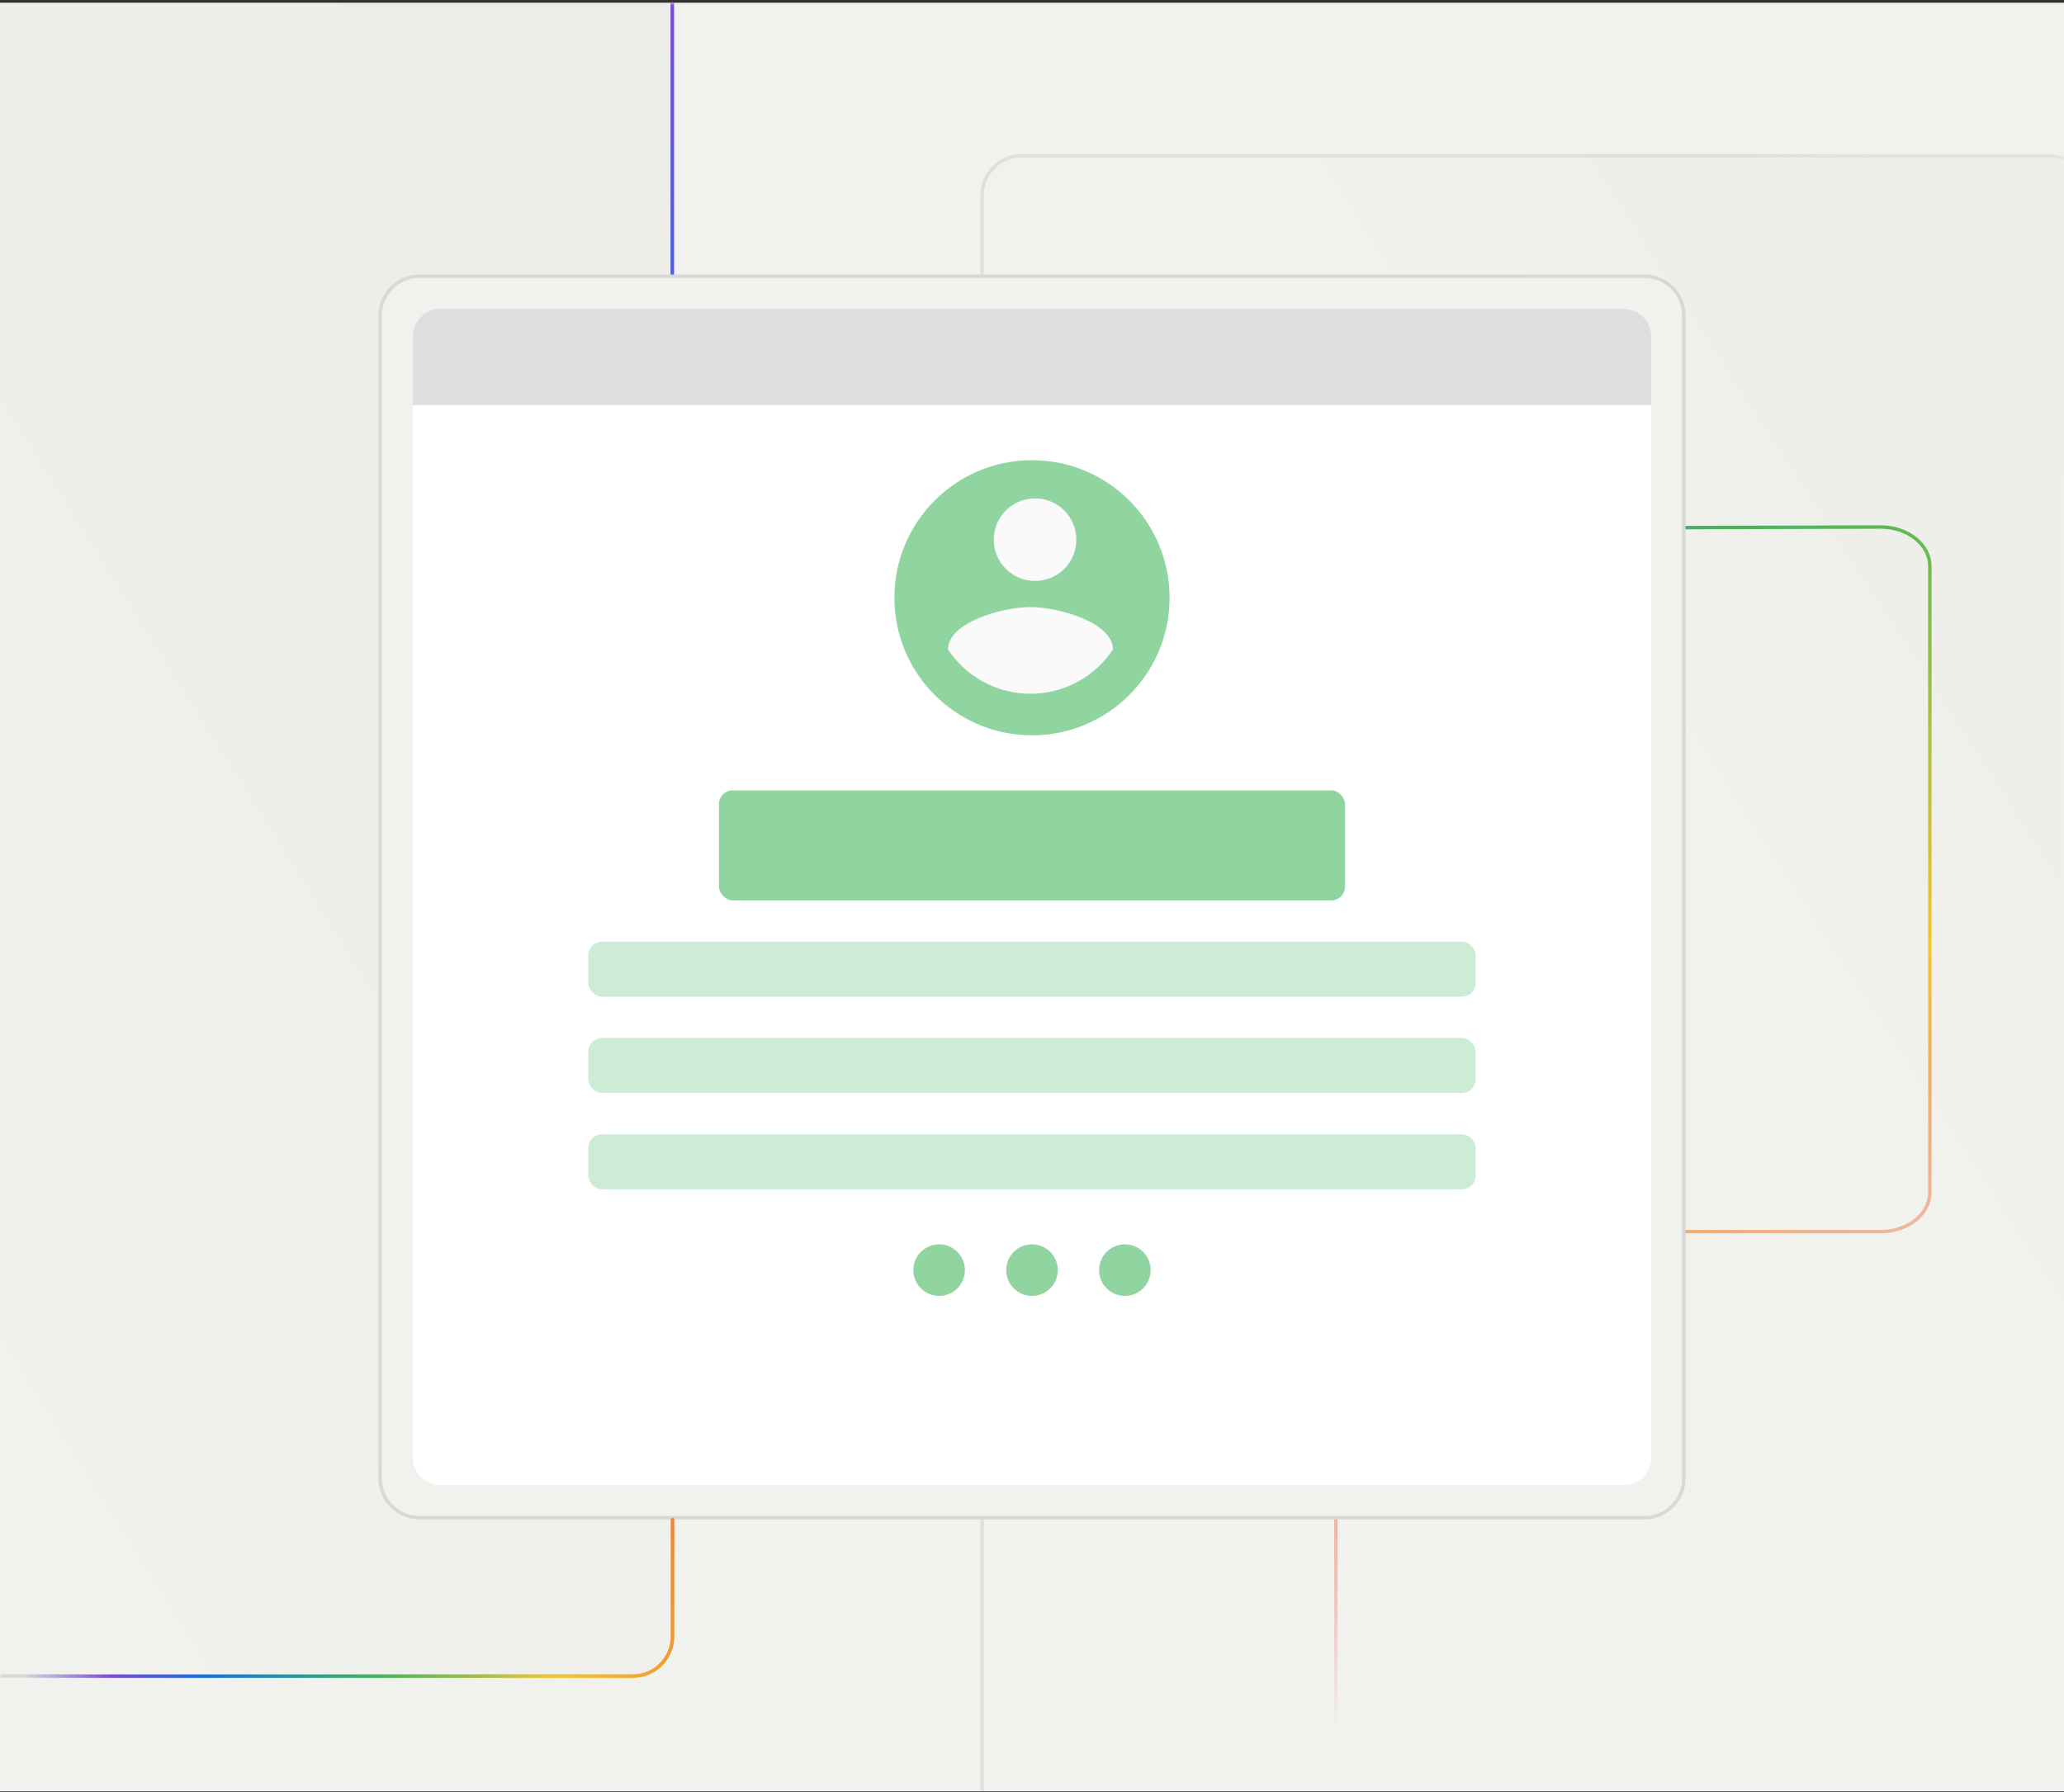 <svg width="600" height="521" viewBox="0 0 600 521" fill="none" xmlns="http://www.w3.org/2000/svg">
<rect x="0" y="0" width="600" height="521" fill="#333333" stroke="none"/>
<rect width="600" height="520" transform="translate(0 0.8)" fill="#F1F1EE"/>
<g clip-path="url(#clip0_1413_1537)">
<g clip-path="url(#clip1_1413_1537)">
<g clip-path="url(#clip2_1413_1537)">
<mask id="mask0_1413_1537" style="mask-type:luminance" maskUnits="userSpaceOnUse" x="0" y="0" width="600" height="521">
<path d="M600 0.8H0V520.8H600V0.8Z" fill="white"/>
</mask>
<g mask="url(#mask0_1413_1537)">
<path d="M285.5 56.8L285.5 541.8C285.5 548.151 290.649 553.3 297 553.3H596C602.351 553.3 607.5 548.151 607.5 541.8V56.8C607.5 50.449 602.351 45.3 596 45.3H297C290.649 45.3 285.5 50.449 285.5 56.8Z" fill="url(#paint0_linear_1413_1537)" fill-opacity="0.02" stroke="url(#paint1_linear_1413_1537)"/>
<path d="M-119.5 -68.2L-119.5 475.8C-119.5 482.151 -114.351 487.3 -108 487.3H184C190.351 487.3 195.5 482.151 195.5 475.8L195.5 -68.2C195.5 -74.551 190.351 -79.7 184 -79.7H-108C-114.351 -79.7 -119.5 -74.551 -119.5 -68.2Z" fill="url(#paint2_linear_1413_1537)" fill-opacity="0.02" stroke="#D8D8D8"/>
<path d="M388.341 520.8V369.515C388.341 363.218 394.749 358.113 402.654 358.113H546.686C554.592 358.113 561 353.008 561 346.711V164.635C561 158.338 554.592 153.233 546.686 153.233L206.168 154.233C200.239 154.233 195.433 150.404 195.433 145.682V132.498V132.142V0.8" stroke="url(#paint3_linear_1413_1537)"/>
<path d="M478 80.3H122C115.649 80.3 110.5 85.449 110.5 91.8V429.8C110.5 436.151 115.649 441.3 122 441.3H478C484.351 441.3 489.5 436.151 489.5 429.8V91.8C489.5 85.449 484.351 80.3 478 80.3Z" fill="#F1F1EE"/>
<path d="M472 89.8H128C123.582 89.8 120 93.382 120 97.8V423.8C120 428.218 123.582 431.8 128 431.8H472C476.418 431.8 480 428.218 480 423.8V97.8C480 93.382 476.418 89.8 472 89.8Z" fill="white"/>
<path d="M472 90.3H128C123.858 90.3 120.5 93.658 120.5 97.8V423.8C120.5 427.942 123.858 431.3 128 431.3H472C476.142 431.3 479.5 427.942 479.5 423.8V97.8C479.5 93.658 476.142 90.3 472 90.3Z" stroke="url(#paint4_linear_1413_1537)" stroke-opacity="0.3"/>
<path d="M478 80.3H122C115.649 80.3 110.5 85.449 110.5 91.8V429.8C110.5 436.151 115.649 441.3 122 441.3H478C484.351 441.3 489.5 436.151 489.5 429.8V91.8C489.5 85.449 484.351 80.3 478 80.3Z" stroke="#D8D8D8"/>
<path d="M460 44.298H509.571" stroke="url(#paint5_linear_1413_1537)" stroke-linecap="round"/>
<path d="M0 487.371H183.927C190.317 487.371 195.498 482.191 195.498 475.8V441.8" stroke="url(#paint6_linear_1413_1537)" stroke-linecap="round"/>
</g>
<path d="M120 97.8C120 93.382 123.582 89.8 128 89.8H472C476.418 89.8 480 93.382 480 97.8V117.8H120V97.8Z" fill="#DEDEDE"/>
<path fill-rule="evenodd" clip-rule="evenodd" d="M260 173.8C260 195.88 277.92 213.8 300 213.8C322.08 213.8 340 195.88 340 173.8C340 151.72 322.08 133.8 300 133.8C277.92 133.8 260 151.72 260 173.8Z" fill="#90D5A0"/>
<path fill-rule="evenodd" clip-rule="evenodd" d="M312.888 156.911C312.888 163.551 307.528 168.911 300.888 168.911C294.248 168.911 288.888 163.551 288.888 156.911C288.888 150.271 294.248 144.911 300.888 144.911C307.528 144.911 312.888 150.271 312.888 156.911Z" fill="#FAFAFA"/>
<path fill-rule="evenodd" clip-rule="evenodd" d="M275.555 188.831C275.675 180.871 291.555 176.511 299.555 176.511C307.515 176.511 323.435 180.871 323.555 188.831C318.395 196.591 309.555 201.711 299.555 201.711C289.555 201.711 280.715 196.591 275.555 188.831Z" fill="#FAFAFA"/>
<rect x="209" y="229.8" width="182" height="32" rx="4" fill="#40B75C" fill-opacity="0.58"/>
<rect x="171" y="273.8" width="258" height="16" rx="4" fill="#40B75C" fill-opacity="0.26"/>
<rect x="171" y="301.8" width="258" height="16" rx="4" fill="#40B75C" fill-opacity="0.26"/>
<rect x="171" y="329.8" width="258" height="16" rx="4" fill="#40B75C" fill-opacity="0.26"/>
<circle cx="273" cy="369.3" r="7.5" fill="#90D5A0"/>
<circle cx="300" cy="369.3" r="7.5" fill="#90D5A0"/>
<circle cx="327" cy="369.3" r="7.5" fill="#90D5A0"/>
</g>
</g>
</g>
<defs>
<linearGradient id="paint0_linear_1413_1537" x1="696.138" y1="250.218" x2="335.484" y2="485.06" gradientUnits="userSpaceOnUse">
<stop/>
<stop offset="0.388" stop-opacity="0"/>
</linearGradient>
<linearGradient id="paint1_linear_1413_1537" x1="617.177" y1="-366.04" x2="873.32" y2="-299.12" gradientUnits="userSpaceOnUse">
<stop stop-color="#D8D8D8" stop-opacity="0.7"/>
<stop offset="1" stop-color="#D8D8D8" stop-opacity="0"/>
</linearGradient>
<linearGradient id="paint2_linear_1413_1537" x1="275.7" y1="202.602" x2="-36.34" y2="398.391" gradientUnits="userSpaceOnUse">
<stop/>
<stop offset="1" stop-opacity="0"/>
</linearGradient>
<linearGradient id="paint3_linear_1413_1537" x1="196" y1="2.156" x2="505.618" y2="609.458" gradientUnits="userSpaceOnUse">
<stop stop-color="#7B4ADE"/>
<stop offset="0.2" stop-color="#1472E9"/>
<stop offset="0.4" stop-color="#40B75C"/>
<stop offset="0.6" stop-color="#F5C62A"/>
<stop offset="0.781" stop-color="#E82445" stop-opacity="0"/>
<stop offset="1" stop-color="#F4842D" stop-opacity="0"/>
</linearGradient>
<linearGradient id="paint4_linear_1413_1537" x1="480" y1="65.747" x2="265.733" y2="585.182" gradientUnits="userSpaceOnUse">
<stop stop-color="white"/>
<stop offset="0.121" stop-color="white" stop-opacity="0"/>
<stop offset="0.46" stop-color="white" stop-opacity="0"/>
<stop offset="0.62" stop-color="white"/>
<stop offset="0.799" stop-color="white" stop-opacity="0"/>
<stop offset="1" stop-color="white" stop-opacity="0"/>
</linearGradient>
<linearGradient id="paint5_linear_1413_1537" x1="-nan" y1="-nan" x2="-nan" y2="-nan" gradientUnits="userSpaceOnUse">
<stop stop-color="#42AEC5" stop-opacity="0"/>
<stop offset="0.682" stop-color="#42AEC5"/>
</linearGradient>
<linearGradient id="paint6_linear_1413_1537" x1="13.5" y1="505.3" x2="240" y2="420.3" gradientUnits="userSpaceOnUse">
<stop stop-color="#7B4ADE" stop-opacity="0"/>
<stop offset="0.1" stop-color="#7B4ADE"/>
<stop offset="0.2" stop-color="#1472E9"/>
<stop offset="0.4" stop-color="#40B75C"/>
<stop offset="0.6" stop-color="#F5C62A"/>
<stop offset="0.8" stop-color="#F4842D"/>
<stop offset="1" stop-color="#E82445"/>
</linearGradient>
<clipPath id="clip0_1413_1537">
<rect width="600" height="520" fill="white" transform="translate(0 0.8)"/>
</clipPath>
<clipPath id="clip1_1413_1537">
<rect width="600" height="520" fill="white" transform="translate(0 0.8)"/>
</clipPath>
<clipPath id="clip2_1413_1537">
<rect width="600" height="520" fill="white" transform="translate(0 0.8)"/>
</clipPath>
</defs>
</svg>
